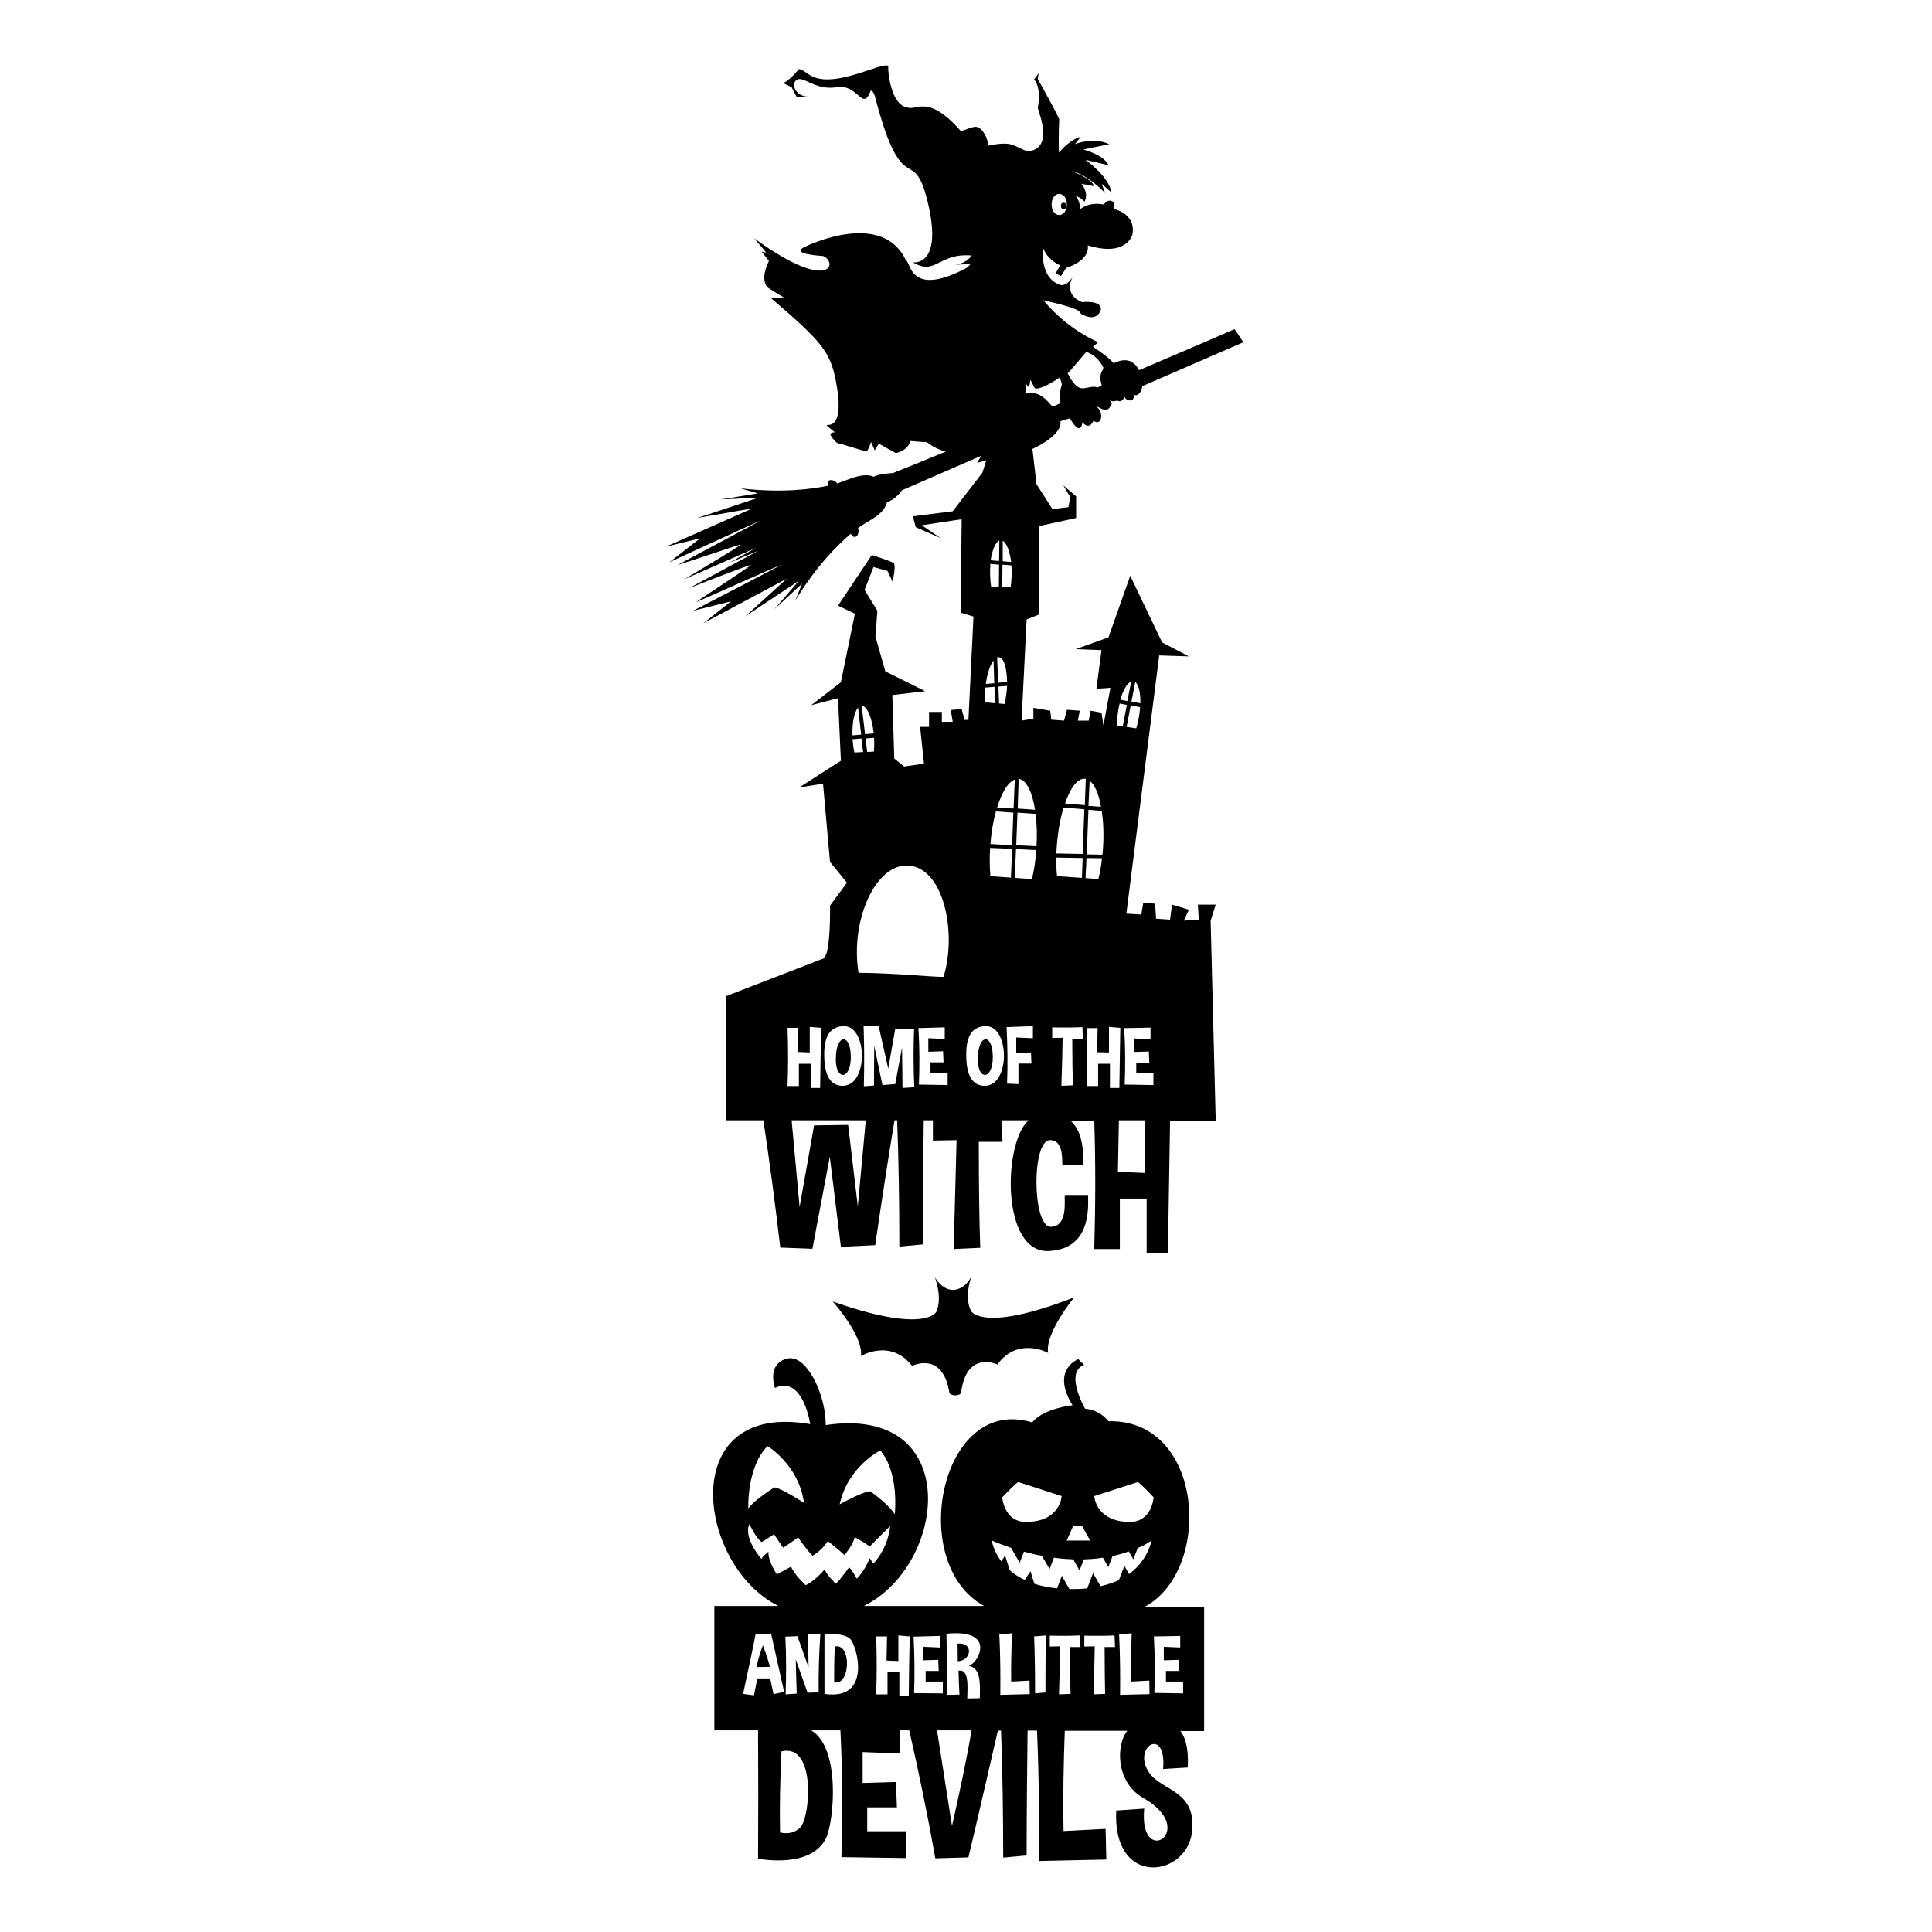 <?xml version="1.0" encoding="utf-8"?>
<!-- Generator: Adobe Illustrator 22.1.0, SVG Export Plug-In . SVG Version: 6.00 Build 0)  -->
<svg version="1.1" id="Layer_1" xmlns="http://www.w3.org/2000/svg" xmlns:xlink="http://www.w3.org/1999/xlink" x="0px" y="0px"
	 viewBox="0 0 800 800" style="enable-background:new 0 0 800 800;" xml:space="preserve">
<style type="text/css">
	.st0{fill:#040407;}
	.st1{fill:#231F20;}
</style>
<g>
	<path d="M429.4,44.6C429.4,44.5,429.4,44.5,429.4,44.6C429.4,44.7,429.4,44.7,429.4,44.6z"/>
	<path d="M300.8,412.3C300.8,412.3,300.8,412.4,300.8,412.3C300.8,412.4,300.8,412.4,300.8,412.3
		C300.8,412.3,300.8,412.3,300.8,412.3z"/>
	<path d="M300.8,412.3C300.8,412.3,300.8,412.3,300.8,412.3C300.8,412.3,300.8,412.3,300.8,412.3
		C300.8,412.3,300.8,412.3,300.8,412.3C300.8,412.4,300.7,412.4,300.8,412.3C300.7,412.4,300.8,412.4,300.8,412.3
		c-0.1,0-0.1,0-0.1,0.1c0,0,0,0,0,0c0,0,0,0,0,0c0,0,0,0,0,0c0,0-0.1,0-0.1,0c0,0,0,0,0,0v51.5h15.5c2.7,18,5,35.6,7,52.7l13.3,0.5
		l7.2-38.1l4.6,37.3l14.2-0.7c2.5-17.2,5.2-34.8,8-51.7h1.1c0.6,16.3,0.9,33.8,0.9,52.3l9.7-0.9c0-17.4,0.2-34.5,0.4-51.4h3.8v8.4
		l9.8-0.2c-0.3,11.6-0.7,26.7-1.2,45.1l11-0.5c-0.4-10.8-0.6-25.5-0.6-43.9h9.8l-0.3-8.9h11.1c-10.6,9.2-11.5,55.7,8.8,54.1
		c18.7-1.1,15.5-21.6,15.9-23.2h-9.7c-0.3,1.9,1.5,13.1-5.8,13.2h0c-7.7,0-8-35.9-0.3-35.9c5.8,0,4.9,8.7,5.1,10.2l8.6,0
		c0.2-6.4-0.4-14.1-5.3-18.3h9.9c0.6,17.9,0.5,35.6,0,53.2l10.6,0v-20.9h11.1V519h8.8c0.3-19.6,0.6-38,0.9-55h18.9
		c-0.2-7-1.7-67.3-2.1-82.8l2.1-6.6h-7.4l0.4,6.2l-6.2,0.4l2.1-4.5l-7-2.1l-0.8,6.2l-5.8-0.4l-0.4-6.2l-4.9-0.4l-0.8,4.9l-6.2-0.4
		c0,0,13.6-106.9,13.6-106.9l12.3,0.4l-11.1-5.8l-13.2-27.6l-9,25.5l-13.6,4.9l10.7,0.4l-2.1,16l5.8-0.4l-2.9,15.6l-0.8-5.3
		l-4.5-0.8l-0.8,4.1h-4.5l0.8-4.1l-5.3-0.4l-1.2,4.5l-5.3-0.4l-0.4-3.7l-7-1.2v4.5l-4.9,0.8l2.1-41.9l5.3-2.1v-36.6l15.2-3.3v-9
		l-5.3-4.5l2.9,4.9l-0.8,4.1l-6.6,0.8l-6.6-10.3l-1.7-14.6c4.7-2.1,12.4-6.9,11.6-11.5c0.1,0,3.5-1.1,3.9-1.2
		c4.8,8.2,5.1,1.7,5.2,1.7c3.1,3.5,4.5-0.7,4.6-0.7c3.1,2.5,4.8-3,1-6.1l0.1,0c4.8,3,5.2,1.1,6.2-0.3c0.4-0.5,0.2-1-0.6-2.1
		c1.5,1,3,0.1,3,0.1c2.2,1.3,3.2-1.5,3.2-1.5s0,1.1,2,1.5c2,0.4,1.9-2.4,1.9-2.4c0.8,0.8,3-0.2,3.4-3.5l41.9-18.2
		c-0.1-0.1-2.8-4-3.7-5.4c0,0-17,7.4-39.6,17c-3.4-7.1-10.2-2.9-10.5-2.9c-1.5-2-6.7-5.6-8.5-6.8l2.1-1.9
		c-10.2-4.7-17.5-11.2-22.7-17.4c19.2,4.4,13.7,5,16.3,6c6.1,3.2,7.5-1.9,7.5-1.9c0.7-4.3-7.8-3.3-7.8-3.3
		c-7.3-3.1-4.6-9.1-3.8-10.6c-2.5,4.3-5.1,3.5-5.1,3.5c-8.9-2.9-7.2-15.3-7.2-15.3c1.2,2.9,3.2,5.3,7.1,7.2l-1.9,3.3l2.2,1.1
		l2.2-3.4c0.1,0,0.1,0,0.1,0c10.4-3.5,8.8-9.3,8.8-9.3c16.3,5,18.5-4.5,18.5-4.5c1.6-8.8-7.8-10.6-7.8-10.6c1.8-3.9-3.1-4.4-3.9-1.8
		c-6.5-1.3-9.9,1.9-9.9,1.9c-0.1-2.5-0.9-4.3-2-5.6c2.2,0.8,3.8,2.5,3.8,2.5c1.9-3.9-1.3-7.4-1.3-7.4l5.3,1
		c-1.4-3.5-9.7-6.4-9.7-6.4c7,1.5,14.2,9.2,14.2,9.2l-1.4-3.8l4,3.6c-1-6.7-10.7-13.5-10.7-13.5l9.5,2.2c-1.9-4.3-10.4-6.5-10.4-6.5
		l10.7-2.2c-6.7-3.2-14.2,0-14.2,0l2.4-3.1c-3.9,1.2-7,4.2-9,6.6c-0.3-6.4,0.1-13.8,0.1-13.8c-0.3-1.3-8.8-16.6-8.9-16.7l0.4-2.4
		l-1.9,2.6c3.1,3.6,1.7,11,1.5,11.7c0.8,3.2,6.6,16.8-4.1,18.1c-6.4-2.2-5.8-4.5-16.5-2.4c0,0,0.2-2.6-1.9-5.6
		c-2.6-3.8-4.6-1.8-9.3-0.4c-13.7-15.6-18.3-8.3-22.1-9.8c-7-0.9-8.2-15.4-8-16.7c0.2-1.3-1.9-0.9-9.5,1.7
		c-22.5,7.7-22.7-0.1-27.5-0.9c-4.1,5-6.5,5.8-6.5,5.8l3.5,1.7l2,3.9h5c-5,0-6.7-4.3-5.8-5.9c2.5-4.5,7.7,3.7,17.4,2
		c8.9-1.5,10.7,10,13.9,2c0.7-1.9,1.9,1.5,1.9,1.5c11.9,45.8,16.1,18,22.3,45.6c5.7,25.6-6.6,23.4-6.5,23.4c9.5,5.8,10.5-4,24.4-2.8
		c-1.1,1.5-3.3,3.4-6.8,3.8l6.3-0.3l-1.4,1.5c-24.1,12.9-23.3-2.6-25.4-3c-9.6-20.7-39.7-6.7-42.2-5.4c-5.7,2.9,7.8,3.6,7.9,3.6
		c6.3,2.6,3.3,15.7-28.5-7.3l5,5.9l-1.9-0.4l3,3.9c0,0-3.9,7-0.6,10.9c0,0,6.3,4.1,6.9,4.1c0.6,0-5.6,0.2-5.6,0.2
		c22.4,19.2,25.2,22.8,27.5,37.3c3.8,24-10.5,10.4-0.9,18.4c0,0-2.4,0-1.7,1.3c0.7,1.3,2.4,3.3,3.2,3.3c0.7,0,10.8,3.3,11.5,3.3
		c0.7,0,2-3.9,2-3.9l1.5,3.5l1.7-2.8c0.1,0.1,5.8,3.2,7,3.9c0,0,4.6-0.6,6.2-5c0.2,0,6.6,0.6,6.7,0.5c2.5,2,5.2,3.2,7.8,3.9
		c-8.9,3.7-16.5,6.8-21.9,8.9c-0.1,0-4.7,0.1-8,1.5c-4.4-2.1-11.7,1.8-15.1,2.8c-0.5-1.4-4.6-2.7-3.6,0.9c-7,1.5-19.5,3.1-36.4,1.1
		l7.2,2.1l-15.3,2.5l15.5-0.7c0,0-25.8,8.6-25.4,8.4c0.4-0.1,23-4,23-4l-35.9,15.9l14.2-3.5l-12.7,9.9c0,0,36.3-16.7,37.4-17.1
		c1.1-0.4-34.2,18.2-33.8,18.2c0.4,0,25.1-8.4,25.9-8.4c0.8,0-23.2,14.3-23.2,14.3l29.9-13.1c0,0,0,0,0,0c0,0,0,0,0,0l0,0
		c0,0,0,0,0,0c0,0,0,0,0,0c0,0,0,0,0,0c0,0,0,0,0,0c0,0,0,0,0,0c0,0-0.1,0-0.1,0c0,0,0,0,0,0c0,0,0,0,0,0c0,0,0,0,0,0
		c-0.6,0.3-2.8,1.6-10.7,6c0.1,0.1-0.6,0.3,11.5-4.7l-28.7,15.5c0,0,26.1-10.2,25.5-9.5c-0.5,0.7-22.3,14.9-22.6,15.3
		c-0.3,0.3,36.2-16.1,35.2-15.4c-1,0.6-36.5,19-36.5,19l15.7-3.9l-11.5,9.1l34.6-18.5c0,0-16.9,15.4-17.3,15.7
		c-0.4,0.2,22.3-14.8,22.3-14.8l-10.1,11.7l11.4-10.5l-2.8,7c8.6-14.2,17.5-23,23-27.7c1.6,3,3.9,0.4,3-2.4
		c3.8-2.9,10.6-5.1,12-10.7c2.4-0.6,5.2-3.3,6.2-4.9c3.3-1.4,32.7-14.2,32.9-14.3l-1.8,2.9c1.2-0.2,2.5-0.6,3.8-1l-1.6,5.1l-12.3,16
		l-16.5,2.1l1.2,4.5l10.3,4.5l-7.8-5.3l16.5-2.5l-0.4,38.7l5.3,1.6l-2.1,42.8h-1.6l-1.2-4.5l-4.5,0.4l0.8,4.9H390v-4.1h-5.3v6.2
		h-3.7l1.6,15.2l-8.2,1.2l-4.1-3.3l-0.8-26.3l13.6-1.6l-16.5-8.2l-4.1-14.4l0.8-10.7l-5.3-8.6l3.7-9.5l5.8,1.6l2.1,4.5
		c0,0,1.6-7,0.4-7.8c-1.2-0.8-9-3.3-9-3.3l-14,21l7,3.3l-5.8,28.4l-12.3,9.5l11.1-2.9l1.2,25.9l-17.3,11.1l9.9-1.6
		c2.5,27.8,2.8,31.9,2.9,32.4c0,0,0,0,0,0c0,0,0,0,0,0c0,0,0,0,0,0c0,0,0,0,0,0c0,0,0,0,0,0c0,0,0,0,0,0c0,0,0,0,0,0c0,0,0,0,0,0
		c0,0,0,0,0,0c0,0,0,0,0,0l7,8.6l-7,9.5c0,0,0.4,18.9-2.5,21.8c-25.6,9.9-35.5,13.7-38.8,15c0,0,0.1,0,0.1,0c-0.1,0-0.3,0.1-0.5,0.2
		c-0.1,0-0.2,0.1-0.3,0.1c-0.1,0-0.1,0-0.2,0.1c0,0,0,0,0.1,0c-0.1,0-0.1,0-0.2,0.1c0,0,0.1,0,0.1,0c0,0-0.1,0-0.1,0.1
		C301.1,412.2,301,412.3,300.8,412.3c0.1,0,0.1-0.1,0.2-0.1C300.9,412.3,300.9,412.3,300.8,412.3z M474,485.7l-11.1-0.5l0.4-21.3
		H474V485.7z M476.4,425.5v4.8l-6.8-0.3v5.6l6.1-0.2l0.2,4.6h-5.4v4.4h7.1v4.9l-11.9-0.2c0.3-7.5,0.3-15.3-0.2-23.4
		C468.1,425.7,471.7,425.6,476.4,425.5z M470.5,301.6l-4-0.6l1.7-8.9l3.9,0.7C471.9,295.8,471.3,298.9,470.5,301.6z M470.1,282.4
		c1.4,1.1,2.2,4.5,2.1,8.8l-3.7-0.7L470.1,282.4z M468.4,282.2l-1.6,8.1l-2.9-0.6C465.1,285.6,466.8,282.8,468.4,282.2z
		 M463.6,291.3l3,0.6l-1.7,8.9l-2.3-0.3C462.5,297.4,462.9,294.2,463.6,291.3z M459.2,435.8v-10.6l4.7,0.4c-0.1,7.7-0.3,16-0.4,24.9
		h-3.9v-10h-4.9v9.2l-4.7,0c0.3-8,0.3-16,0-24h4.5l-0.2,10L459.2,435.8z M451.2,323.3c2.1,1.6,3.8,5.5,4.7,10.8l-5.2-0.4
		L451.2,323.3z M450.7,335.3l5.5,0.5c0.9,5.8,0.9,12.2,0.3,18.1l-6.5-0.1L450.7,335.3z M449.9,355.3l6.4,0.1c-0.3,3-0.8,5.9-1.5,8.6
		l-5.3-0.4L449.9,355.3z M449.6,322.5l-0.4,10.9l-8.2-0.7C442.3,328.8,445.4,321.8,449.6,322.5z M440.4,334.4l8.6,0.7l-0.7,18.5
		l-10.9-0.2C437.7,347.1,438.6,340.3,440.4,334.4z M437.4,355.1l10.9,0.2l-0.3,8.2l-10.3-0.7C437.4,360.4,437.4,357.8,437.4,355.1z
		 M435.7,425.4c4.3,0.1,8.5,0.1,12.5-0.1l0.2,4.8H444c0,8.1,0.1,14.6,0.3,19.3l-4.8,0.2c0.3-8.1,0.4-14.7,0.5-19.9l-4.3,0.1V425.4z
		 M438.6,80.3c4.2,0,4.2,8.7,0,8.7C434.4,89,434.4,80.3,438.6,80.3z M449.8,145.7c5.1,1.7,7.1,6.6,7.1,6.6c-0.3,1.8-2.2,2.1-0.7,7.4
		c-0.5,0.2-1,0.4-1.6,0.7c-5.3-1.4-7.2,4.4-12.5-5.8C442.3,154.5,449.4,146.2,449.8,145.7z M424.8,159l1.3,1.4l0.6-3.1l1.8,3.5
		c2.5,0.7,8.9-3.5,10.3-4.5c0.7,1.8,0.9,2.9,0.9,2.9c-1,3.1-1,5.7-0.6,7.8c-1.1,0.5-2.2,0.9-3.3,1.4c-5.9-7.1-7.8-5.3-11.2-5.5
		C424.5,162.8,424.8,159.7,424.8,159z M427.6,429.9l-6.8-0.3v6.4l6.1-0.2l0.2,4.6h-5.4v8.5l-4.7-0.2c0.3-7.7,0.2-15.5-0.2-23.4
		c2.6-0.1,6.2-0.2,10.9-0.4V429.9z M419.1,351.5l-0.5,11.9l-8.5-0.6c-0.3-3.6-0.4-7.5-0.1-11.7L419.1,351.5z M410.1,349.5
		c0.4-5,1.2-9.6,2.3-13.5l7.2,0.5l-0.5,13.5L410.1,349.5z M421.8,322.5c3.2,0.4,5.6,5.4,6.8,12.8l-7.2-0.5L421.8,322.5z
		 M421.3,336.5l7.5,0.5c0.5,4,0.7,8.5,0.4,13.4l-8.4-0.4L421.3,336.5z M420.7,351.6l8.4,0.4c-0.3,4.3-0.9,8.4-1.8,12l-7.1-0.5
		L420.7,351.6z M419.7,334.8l-6.8-0.4c1.9-6.3,4.5-10.6,7.3-11.6L419.7,334.8z M413.4,284.3l3.6-0.3c-0.1,2.5-0.5,5.1-1,7.5
		l-2.3-0.2L413.4,284.3z M415.2,223.9c1.6,0.9,2.9,4.3,3.5,8.8l-3.5-0.3L415.2,223.9z M415.1,233.8l3.7,0.3c0.2,3.1,0.1,6.1-0.3,8.8
		l-3.5,0L415.1,233.8z M417,282.4l-3.7,0.3l-0.4-10.5C416.2,271.3,417,278.8,417,282.4z M413.8,223.8l-0.1,8.5l-3.5-0.3
		C410.9,227.7,412.2,224.5,413.8,223.8z M410.1,233.5l3.6,0.3l-0.1,9.2l-3.2,0C409.9,239.9,409.9,236.5,410.1,233.5z M411.4,273.5
		l0.3,9.4l-3.5,0.3C408.8,278.8,410,275.3,411.4,273.5z M408,284.7l3.8-0.3l0.2,6.8l-4.1-0.4C407.8,288.8,407.8,286.7,408,284.7z
		 M408.3,424.9c9.8,0,10.1,24.7-0.5,24.7c-5.2,0-7.7-4.3-7.7-12.8C400,428.8,402.8,424.9,408.3,424.9z M373.7,450.5
		c0-4.5-0.1-10.1-0.2-16.7l-2.8,15.1l-5.3,0.4L362,433l-0.1,16.5l-4.2,0.3c0.2-8.6,0.2-16.9-0.1-24.9l6.2-0.2l4,17.8l2.9-16.5
		l7.8,0.1c-0.3,7.9-0.3,15.9,0.1,24.1L373.7,450.5z M392.4,449.3l-11.9-0.2c0.3-7.5,0.3-15.3-0.2-23.4c2.6-0.1,6.2-0.2,10.9-0.3v4.8
		l-6.8-0.3v5.6l6.1-0.2l0.2,4.6h-5.4v4.4h7.1V449.3z M376.2,358.4c14.9,1.1,20,28.4,14.5,46.1c-4.4,0.1-18.4-1.5-35.2-1.7
		C352,381.2,362.5,357.5,376.2,358.4z M361.9,311.2l-2.8,0.2l-0.7-5.6l3.5-0.3C362.1,307.4,362,309.4,361.9,311.2z M361.8,303.7
		l-3.6,0.3l-1.4-11.8C359.1,292.4,361.1,297.3,361.8,303.7z M357.4,311.4l-3.6,0.2c-0.4-1.7-0.6-3.5-0.8-5.5l3.7-0.3L357.4,311.4z
		 M355.3,293l1.3,11.2l-3.6,0.3C352.8,299.2,353.8,294.8,355.3,293z M349.5,424.9c9.8,0,10.1,24.7-0.5,24.7c-5.2,0-7.7-4.3-7.7-12.8
		C341.2,428.8,344,424.9,349.5,424.9z M358.5,463.9l-3.3,35.6l-4-33.7l-14.1,0.2l-6,33.8l-3.3-35.9H358.5z M326.1,425.6h4.5l-0.2,10
		l4.9,0.2v-10.6l4.7,0.4c-0.1,7.7-0.3,16-0.4,24.9h-3.9v-10h-4.9v9.2l-4.7,0C326.4,441.6,326.4,433.6,326.1,425.6z"/>
	<path d="M440.4,86.6c1.6,0,1.6-2.7,0-2.7C438.9,83.9,438.9,86.6,440.4,86.6z"/>
	<path d="M411.1,437.7c0-10.1-6.2-9.8-6.2,0.9C404.8,447.5,411.1,447.3,411.1,437.7z"/>
	<path d="M352.3,437.7c0-10.1-6.2-9.8-6.2,0.9C346,447.5,352.3,447.3,352.3,437.7z"/>
	<path d="M345.7,681.8c-0.3,5.1-0.3,9.9-0.3,14.8C352.2,698.2,352.7,680.2,345.7,681.8z"/>
	<path d="M313.2,690.3l5.6-0.1c-0.6-2.5-1.6-5.4-2.9-8.9C314.8,684.2,313.9,687.2,313.2,690.3z"/>
	<path d="M396.5,680.6l0.1,7.3C402.4,687.6,403.2,679.9,396.5,680.6z"/>
	<path d="M459,588.5c-1.6-2-4.7-4.7-9.7-5.2c0,0-8.7-15-0.4-18.1l-2.4-2.4c0,0-11.5,4.2-2.4,19.1c0,0-12,1.2-16.7,7.1
		c-38.1-11.7-52,58.5-19.9,76h-49.8c34.6-17.1,41.3-83.4-15.8-74.9c0.2-12.1-7.8-29.7-16.1-27.5c-8.5,2.3-4.9,12.1-4.9,12.1
		c9.9-4.5,13.6,9.2,14.6,15c-55.8-9.7-47,58.4-13.2,75.3h-26.5v51.5h18.1c0.1,17.7,0.1,35.4,0,53.2c10.6,1.6,23.8,0.9,28.3-8.9
		c3.1-6.9,6-37-6.3-44.3H348c0.9,18.4,1,35.8,0.4,52.5l26.9,0.4v-11.1h-16.2v-9.9h12.3l-0.4-10.5l-13.8,0.4v-12.8l15.4,0.6v-9.6h3.9
		c4.2,18.4,7.8,36.1,10.8,53l13.7-0.4c2.7-11.2,6.8-29.1,12.2-52.5h1.3c0.6,16.4,0.9,33.9,0.9,52.6l9.7-0.9
		c0-17.5,0.2-34.7,0.4-51.7h3.9c0.8,19.1,1,36.1,0.9,54l27.8-0.6l-0.3-12.7l-17.4,0.9c-0.3-12.8,0-28.7,0.5-41.5h25.9
		c-4.5,5.2-5.2,21.1,6.6,27.8c23.5,13.4-2,29.7,0.4,4.4l-11.6,0.8c-1.6,31.7,28.5,27.8,31.3,9.5c2.5-17.8-12.5-17.6-17.6-25.1
		c-7.5-10.8,7.3-19.6,5.7-1.6l10.2-0.6c0.3-5,0-11.1-3-15.1h9.8v-51.5h-24.5C502.3,650,498.6,587.6,459,588.5z M364.5,600.6
		c8,9.3,6,26.4,6,26.4c-2.5-4.1-10.1-9.5-10.1-9.5c-3,0-12.7,5.4-12.7,5.4C351,607.3,364.5,600.6,364.5,600.6z M317.8,598.8
		c0,0,13,7.7,15.1,23.5c0,0-9.3-6.1-12.2-6.4c0,0-8,4.8-10.8,8.7C309.8,624.6,309.2,607.4,317.8,598.8z M320.3,701.5l-1.4-6.5h-5.3
		l-1.4,7l-4.5-0.6c2.1-9.8,3.9-18,5.2-24.8l6.4-0.1c1.6,7.1,3.4,15.1,5.4,24.1L320.3,701.5z M331.4,756.7c-2.3,2.3-5.2,2.8-8.4,2.1
		c-0.2-10.8,0-21.6,0.6-33.6C338.1,721.8,335.5,752.6,331.4,756.7z M339,700.8l-4.6,0.1l-4.9-13.8c0.1,5.1,0.3,9.8,0.4,14.2
		l-4.6,0.3c0.3-7.9,0.3-15.9-0.1-23.9l5-0.2l4.6,12.9c0-4.4-0.2-9-0.4-13.6l5.3-0.1C339.1,685,338.9,693.3,339,700.8z M341.4,701.4
		c0-8,0-16.3,0-24.5c3.3-0.4,7.9-0.5,10.5,1.6C354.9,681.1,361.3,704.4,341.4,701.4z M354.8,653.7c0,0-2-3.7-3.2-4.7
		c0,0-3.1,4.4-5.5,6.8c0,0-3.9-3.7-4.6-6c0,0-3.7,4.6-7.9,6.6c0,0-5.1-4.8-6-7.7c0,0-2.9,1.6-5.9,3.2c0,0-3.8-5.5-3.5-9.4
		c0,0-2.6,2.1-2.9,3c0,0-7.6-8.5-5-14.4c0,0,3,6.3,5.1,7.4c0,0,4.2-2.5,5.1-3.2l3.8,5.6c0,0,3-2,6.2-4.3c0,0,3.7,5.5,6,7.6
		c0,0,4-2.3,6.3-6.1c0,0,5.6,4.5,6.8,5.8c0,0,3.6-3.9,4.3-7.4c0,0,4.2,2.2,6.2,3.9c0,0,3.8-3.9,8.5-8.5c0,0-0.5,8.6-7,15.6
		c0,0-0.6-1.1-1.5-2.3C360,645.2,358.7,649.6,354.8,653.7z M376.3,702.4h-3.9v-10h-4.9v9.2l-4.7,0c0.3-8,0.3-16,0-24h4.5l-0.2,10
		l4.9,0.2v-10.6l4.7,0.4C376.5,685.2,376.4,693.5,376.3,702.4z M378.5,701.1c0.3-7.7,0.2-15.5-0.2-23.4c2.6-0.1,6.2-0.2,10.9-0.3
		v4.8l-6.8-0.3v5.6l6.1-0.2l0.2,4.6h-5.4v4.4h7.1v4.9L378.5,701.1z M394.2,756.1l-6.2-39.6h14.3
		C400.3,728.3,397.5,741.5,394.2,756.1z M405.7,703.2l-5.2,0.1c0.2-5.4,0.7-12.3-3.6-11.5c0.1,3.5,0.2,6.8,0.4,9.9l-5.3,0.1
		c0.2-8,0.1-16.4-0.1-25.3c20.8-2.1,13.4,12,9.3,13.3C406.1,690.6,405.9,697.2,405.7,703.2z M471.1,613.7
		C471.1,613.7,471.1,613.7,471.1,613.7C471,613.8,470.5,613.9,471.1,613.7z M471.1,613.7c0.7,0,6.6,6.3,6.6,6.3s-0.7,10.2-9.8,10.2
		c-14.2,0-14.8-10.7-14.8-10.7C467.6,614.8,470.7,613.8,471.1,613.7z M444.4,631.8h3.6l3.4,6.1h-9.7L444.4,631.8z M421.7,613.7
		C422.3,613.9,421.8,613.8,421.7,613.7C421.7,613.7,421.7,613.7,421.7,613.7z M421.7,613.7c0.4,0.1,3.5,1.1,17.9,5.8
		c0,0-0.5,10.7-14.8,10.7c-9.1,0-9.8-10.2-9.8-10.2S421,613.7,421.7,613.7z M414.2,701.8c0.1-8.4,0-16.3-0.4-25l5.2-0.5
		c-0.2,6.1-0.4,13.9-0.3,20l7.6-0.4l0.1,5.6L414.2,701.8z M432.9,700.8l-4.3,0.4c0-8.4-0.1-16.3-0.4-23.6l4.9-0.4
		C432.9,684.9,432.9,692.8,432.9,700.8z M443.3,701.4l-4.8,0.2c0.3-8.1,0.4-14.7,0.5-19.9l-4.3,0.1v-4.5c4.3,0.1,8.5,0.1,12.5-0.1
		l0.2,4.8h-4.3C443.1,690.1,443.1,696.6,443.3,701.4z M457.6,701.4l-4.8,0.2c0.3-8.1,0.4-14.7,0.5-19.9l-4.3,0.1v-4.5
		c4.3,0.1,8.5,0.1,12.5-0.1l0.2,4.8h-4.3C457.4,690.1,457.5,696.6,457.6,701.4z M455.7,656.8l-3.1-5.4l-2.4,6.3
		c-3,0.3-5.2,0.3-7.4,0.3l-3.1-5.5l-2,5.2c-3.6-0.4-6.7-1-9.4-1.9l-1.6-5.2l-2.4,3.6c-2.5-1.2-4.5-2.5-6.2-4l-1.9-6.1l-1.6,2.4
		c-3.4-4.5-3.9-8.6-3.9-8.6c2.8,1.2,5.5,2.2,8.2,3.1l-0.2,0l3.5,6.1l1.8-4.6c2.5,0.7,5,1.3,7.4,1.7l3.2,5.5l1.8-4.7
		c2.8,0.4,5.5,0.6,8,0.7l2.6,4.6l1.8-4.6c2.9-0.1,5.5-0.3,7.9-0.7l2.2,3.9l1.8-4.6c2.5-0.5,4.8-1.2,6.7-1.9l1.9,3.3l1.8-4.7
		c3.8-1.6,5.7-3.1,5.7-3.1s-1.2,7.9-9.3,13.9l-1.9-3.4l-2.3,5.9C461,655.3,458.5,656.2,455.7,656.8z M488.7,677.4v4.8l-6.8-0.3v5.6
		l6.1-0.2l0.2,4.6h-5.4v4.4h7.1v4.9l-11.9-0.2c0.3-7.7,0.2-15.5-0.2-23.4C480.4,677.6,484,677.5,488.7,677.4z M475.9,695.9l0.1,5.6
		l-12.2,0.3c0.1-8.4,0-16.3-0.4-25l5.2-0.5c-0.2,6.1-0.4,13.9-0.3,20L475.9,695.9z"/>
	<path d="M402.1,542.9c-3-5.8,0.1-14.3,0.1-14.3s-1.3,2.7-3.6,4.2c-6.8,4.5-11.5-3.9-11.5-3.9c0,0,3.3,8.3,0.6,14.3
		c0,0-4.4,9.3-42.9-4.3c0,0,12.8,14.3,11.7,22.6c0,0,12.2-7.4,21.2,4.1c0,0,12.6-6.4,15.4,11c0.3,1.6,4.7,1.6,4.9-0.1
		c2.2-17.5,15-11.5,15-11.5c8.5-11.7,21-4.8,21-4.8c-1.4-8.2,10.8-23,10.8-23C406.9,552,402.1,542.9,402.1,542.9z"/>
</g>
</svg>
